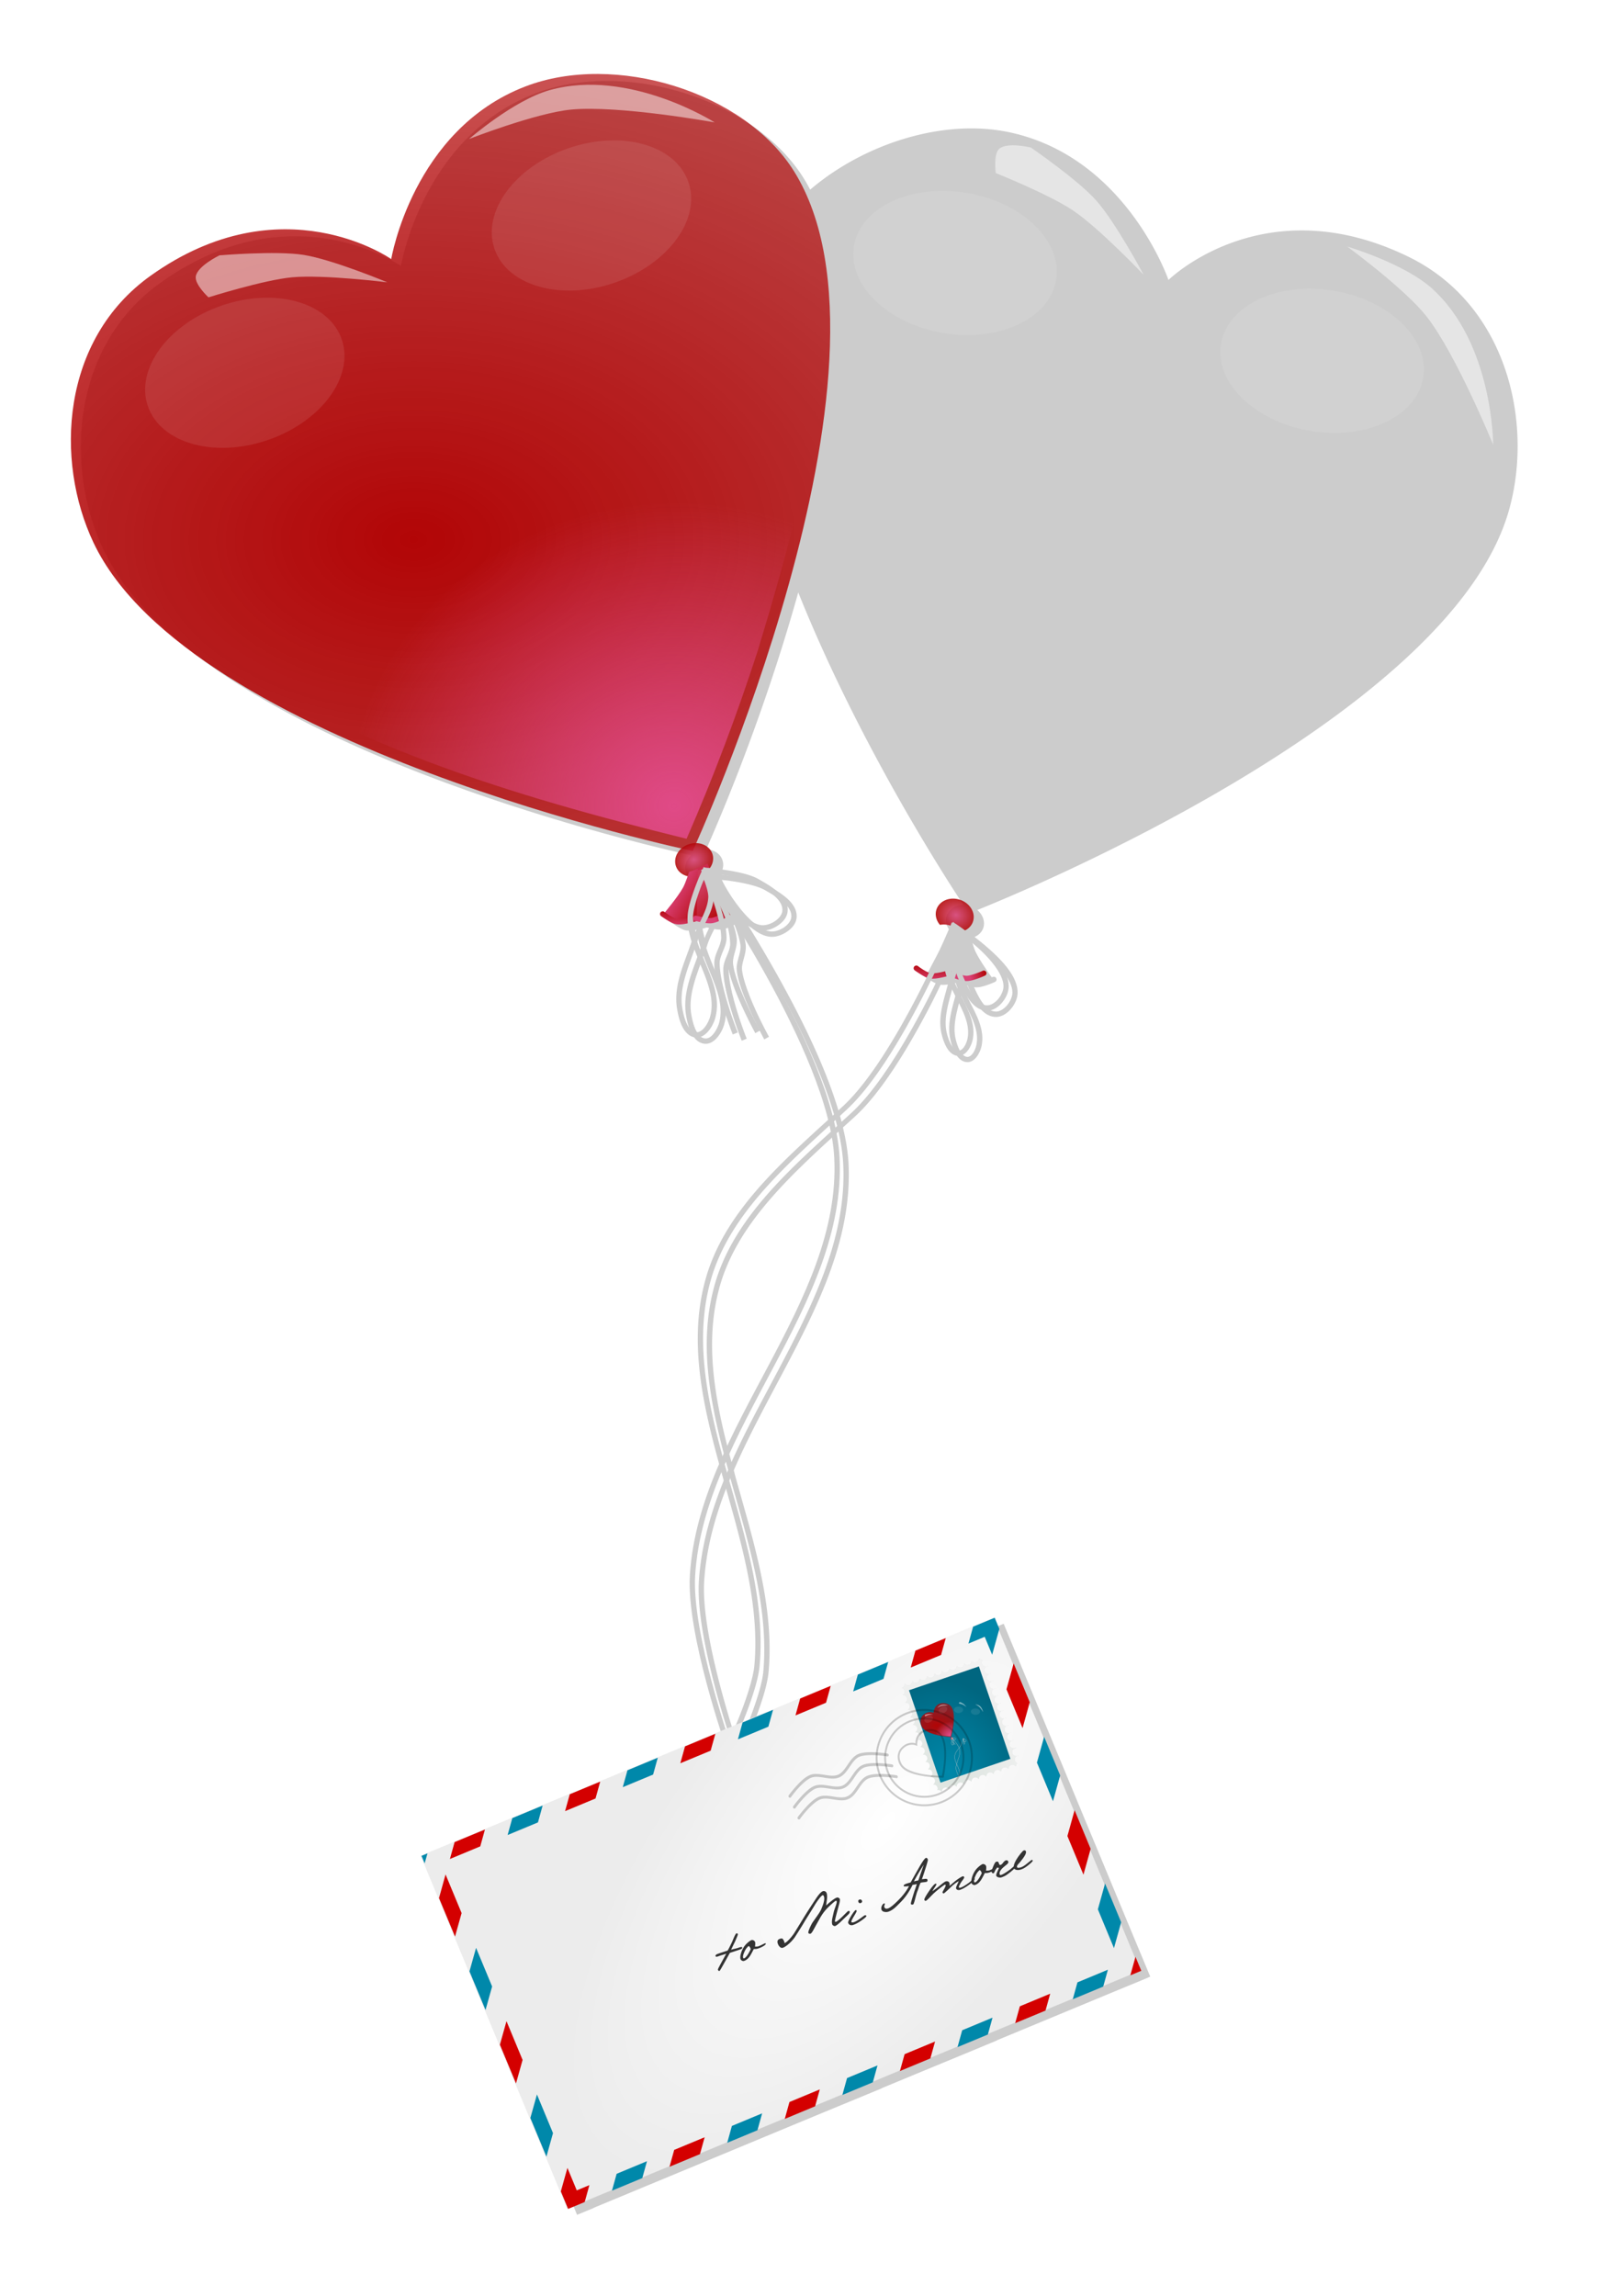 <svg xmlns="http://www.w3.org/2000/svg" xmlns:xlink="http://www.w3.org/1999/xlink" viewBox="0 0 413.58 593.81"><defs><linearGradient id="c"><stop offset="0" stop-color="#da4175"/><stop offset="1" stop-color="#b20506"/></linearGradient><linearGradient id="q" y2="137.68" xlink:href="#c" gradientUnits="userSpaceOnUse" y1="138.33" x2="710.44" x1="707.37"/><linearGradient id="b"><stop offset="0" stop-color="#e04a87"/><stop offset="1" stop-color="#e04a87" stop-opacity="0"/></linearGradient><linearGradient id="s" y2="137.68" xlink:href="#c" gradientUnits="userSpaceOnUse" y1="138.33" gradientTransform="rotate(7.144 575.167 513.309)" x2="710.44" x1="707.37"/><linearGradient id="r" y2="135.03" xlink:href="#c" gradientUnits="userSpaceOnUse" y1="138.4" gradientTransform="translate(45.505 18.539)" x2="700.98" x1="700.22"/><linearGradient id="a"><stop offset="0" stop-color="#b20506"/><stop offset="1" stop-color="#b20506" stop-opacity=".556"/></linearGradient><linearGradient id="n" y2="174.16" xlink:href="#d" gradientUnits="userSpaceOnUse" y1="177.16" gradientTransform="matrix(.47 -.136 .136 .47 485.54 138.93)" x2="511.98" x1="499.62"/><linearGradient id="d"><stop offset="0" stop-color="#b20506" stop-opacity=".988"/><stop offset="1" stop-color="#cd2c4e" stop-opacity=".933"/></linearGradient><linearGradient id="o" y2="178.09" xlink:href="#c" gradientUnits="userSpaceOnUse" y1="178.09" gradientTransform="matrix(.425 -.124 .123 .429 510.37 139.46)" x2="506.11" x1="522.34"/><linearGradient id="p" y2="135.03" xlink:href="#c" gradientUnits="userSpaceOnUse" y1="138.4" x2="700.98" x1="700.22"/><radialGradient id="m" gradientUnits="userSpaceOnUse" xlink:href="#c" cx="671.53" cy="214.24" r="17.603" gradientTransform="matrix(.189 .085 -.073 .163 646.25 56.375)"/><radialGradient id="f" gradientUnits="userSpaceOnUse" xlink:href="#a" cx="827.56" cy="73.756" r="72.554" gradientTransform="matrix(2.707 -.162 .107 1.786 -1440.7 87.196)"/><radialGradient id="t" gradientUnits="userSpaceOnUse" cx="678.45" cy="427.55" r="80.898" gradientTransform="matrix(-1.268 .648 -.28 -.548 1715.3 209.87)"><stop offset="0" stop-color="#fff"/><stop offset="1" stop-color="#ececec"/></radialGradient><radialGradient id="g" gradientUnits="userSpaceOnUse" xlink:href="#b" cx="631.34" cy="137.41" r="72.554" gradientTransform="matrix(.854 -.005 .005 .794 221.36 32.232)"/><radialGradient id="w" gradientUnits="userSpaceOnUse" cx="576.03" cy="323.07" r="26.667" gradientTransform="matrix(2.011 -.022 .028 2.586 -587.76 -494.34)"><stop offset="0" stop-color="#08a"/><stop offset="1" stop-color="#006680"/></radialGradient><radialGradient id="l" gradientUnits="userSpaceOnUse" xlink:href="#c" cx="671.53" cy="214.24" r="17.603" gradientTransform="matrix(.205 -.029 .025 .177 565.34 113.01)"/><radialGradient id="v" gradientUnits="userSpaceOnUse" cx="575.47" cy="326.33" r="32.489" gradientTransform="matrix(1.945 -.025 .031 2.45 -548.19 -456.96)"><stop offset="0" stop-color="#dbe3de"/><stop offset="1" stop-color="#f2f2f2"/></radialGradient><filter id="k" color-interpolation-filters="sRGB"><feGaussianBlur stdDeviation=".773"/></filter><filter id="j" color-interpolation-filters="sRGB"><feGaussianBlur stdDeviation=".773"/></filter><filter id="i" color-interpolation-filters="sRGB" width="1.655" y="-.446" x="-.327" height="1.893"><feGaussianBlur stdDeviation="6.24"/></filter><filter id="u" color-interpolation-filters="sRGB"><feGaussianBlur stdDeviation=".368"/></filter><filter id="h" color-interpolation-filters="sRGB" width="1.655" y="-.446" x="-.327" height="1.893"><feGaussianBlur stdDeviation="6.24"/></filter><filter id="e" color-interpolation-filters="sRGB"><feGaussianBlur stdDeviation="3.336"/></filter></defs><path d="M122.79 18.711a34.574 34.574 0 00-6.875.625c-22.44 4.342-30.75 27.719-30.75 27.719s-17.82-17.992-45.406-4.875c-18.797 8.938-24.04 31.28-19.5 47.906 10.48 38.381 89.189 72.223 99.469 76.5-1.057.685-1.698 1.784-1.531 2.969.138.987.806 1.797 1.719 2.25-.318.588-.88 1.572-1.375 2.187-1.117 1.385-3.383 3.318-3.97 3.813l-.03-.031a.5.5 0 00-.5-.157.5.5 0 00-.25.844s.357.37.843.813 1.07.96 1.688 1.187c.008.003.023-.003.031 0 .146.055.287.072.469.094.48.093 1 .134 1.5.125-.103 1.156-.053 2.338.094 3.5-2.008 3.721-4.853 7.483-4.938 11.938-.02 1.018.024 2.317.344 3.469.32 1.151.95 2.239 2.125 2.593.948.287 1.892-.145 2.625-.75a6.695 6.695 0 001.687-2.156c1.524-3.115.926-6.554.188-9.937-.362-1.66-.74-3.325-.969-4.938.082-.156.17-.311.25-.469.483-.953 1.177-1.882 1.875-2.812.49.172.996.326 1.469.344.347.013.744-.047 1.125-.125.045 1.131.017 2.227-.125 3.062-.117.688-.512 1.346-.969 2.063-.457.716-.983 1.494-1.156 2.437-.439 2.39-.153 5.853.219 8.75s.843 5.219.843 5.219l1-.219s-.477-2.268-.843-5.125-.612-6.299-.22-8.437c.127-.688.543-1.345 1-2.063.459-.718.965-1.49 1.126-2.437.17-1.007.162-2.24.094-3.5.04-.012.085-.02.125-.031.119-.036.11-.027.218-.063.296 1.457.48 2.865.438 3.938-.028.696-.326 1.387-.688 2.156-.361.769-.792 1.604-.843 2.562-.13 2.427.604 5.8 1.343 8.625.74 2.826 1.5 5.094 1.5 5.094l.97-.344s-.772-2.213-1.5-5-1.429-6.141-1.313-8.312c.037-.699.387-1.417.75-2.188.362-.77.743-1.602.78-2.562.05-1.25-.15-2.776-.468-4.313a3.65 3.65 0 00.063-.03.505.505 0 00.03-.032 254.892 254.892 0 014.563 12.219c3.214 9.341 6.229 20.166 6.844 29.125-10.845 6.86-22.593 14.089-28.156 25.625-5.183 10.747-4.711 22.755-3.594 34.906-4.07 6.177-7.43 12.655-9.156 19.75-1.347 5.536-1.064 13.895-.469 20.906.328 3.86.742 6.995 1.063 9.312l-1.125.25-6.063 1.344-5.468 1.188-6.063 1.343-5.469 1.22-6.094 1.343-5.437 1.188-6.063 1.343-5.5 1.22-6.062 1.343-5.438 1.187-.75.188-.468.094 5.125 23.125 1.718 7.75 8.782 39.812h.03l3.313-.72v-.03l17-3.75 6.094-1.344 16.97-3.75 6.093-1.344 5.437-1.187 6.125-1.344v-.031l5.407-1.188.687-.156 10.844-2.375 6.094-1.344v-.031l17-3.75 6.094-1.344 6.719-1.469.906-.218h.031l-2.156-9.688-1.719-7.781-1.531-6.938-1.719-7.75-8.5-38.53-4.344.968-5.469 1.188-6.062 1.343-5.469 1.22-6.094 1.343-5.406 1.187-6.125 1.344v.031l-7.344 1.594-4.187.938c.45-.719 1.028-1.636 1.656-2.719 1.327-2.29 2.796-5.096 3.375-7.219 3.27-11.985 1.527-24.9.312-37.562-.04-.416-.055-.834-.093-1.25 3.712-5.606 8.01-10.985 12.25-16.406 8.94-11.43 17.575-22.993 19.344-37 .268-2.12.296-4.463.156-6.906.931-.591 1.867-1.16 2.781-1.75 5.93-3.822 12.537-11.52 17.72-18.281.892-1.165 1.673-2.26 2.468-3.344.684.207 1.529.214 2.25.188.344-.013.38-.013.625-.032.05.327.089.675.156 1-1.302 2.975-3.254 6.088-3.03 9.563.05.79.173 1.773.5 2.656.325.884.895 1.729 1.874 1.938.8.17 1.523-.255 2.063-.782a5.286 5.286 0 001.187-1.812c.989-2.536.286-5.16-.5-7.719-.386-1.257-.753-2.498-1.031-3.719.044-.104.083-.208.125-.312.038-.094.082-.188.125-.281.166.098.18.097.406.218.078.042.169.083.25.125.284 1.213.597 2.683 1.188 3.97.624 1.36 1.575 2.572 3.062 2.843 1.103.2 2.216-.294 3.094-1.031.878-.737 1.556-1.729 1.75-2.781.507-2.757-1.479-5.996-3.5-8.625a45.006 45.006 0 00-2.688-3.188c.825-.195 1.536-.661 1.938-1.406.602-1.114.333-2.498-.531-3.531 8.683-1.805 94.749-20.511 112.44-56.844 7.544-15.496 6.532-38.388-10.281-50.656-24.675-18.005-45.562-3.657-45.562-3.657s-3.786-24.51-25.031-32.938c-11.77-4.668-27.256-2.573-38.812 4.188a35.314 35.314 0 00-.844-2.375c-5.811-14.434-23.996-25.17-40.406-25.312zm25.656 102.41c6.354 30.581 18.224 58.681 20.438 63.781-1.431-.267-2.859.281-3.5 1.469-.487.901-.378 1.952.125 2.875l-5.469 7.031a.5.5 0 00-.5-.125.5.5 0 00-.25.844s.358.37.844.812c.288.262.625.542.969.781-.75 1.022-1.54 2.098-2.375 3.188-5.154 6.725-11.772 14.391-17.47 18.062-.75.484-1.546.983-2.312 1.469-.701-9.02-3.71-19.617-6.875-28.812a254.52 254.52 0 00-4.156-11.22c1.081 1.474 2.332 2.697 3.813 3.126 1.028.297 2.23.112 3.28-.344s2-1.205 2.313-2.281c.422-1.452-.25-2.865-1.187-4.031-.938-1.167-2.172-2.178-3.156-3-1.343-1.121-3.6-2.016-5.532-2.688a48.988 48.988 0 00-2.968-.937c.703-.68 1.07-1.61.937-2.563-.185-1.316-1.284-2.295-2.687-2.562 2.407-3.543 14.589-21.73 25.719-44.875zm-23.812 51.094c.564.154 1.137.307 2.5.781 1.887.657 4.073 1.601 5.188 2.531.99.828 2.189 1.797 3.03 2.844s1.297 2.106 1 3.125c-.194.671-.885 1.282-1.75 1.656-.863.375-1.873.49-2.593.282-2.064-.597-4.123-3.601-5.531-6.5-1.18-2.43-1.625-4.032-1.844-4.72zm-4.438 8.344c.076.035.273.102.47.187-.402.56-.813 1.155-1.188 1.75-.024-.609-.067-1.242-.063-1.844.266-.02.719-.062.719-.062a.504.504 0 00.063-.031zm-1.5 5.187c.236 1.281.508 2.558.782 3.813.731 3.352 1.224 6.523-.125 9.281-.302.616-.847 1.356-1.438 1.844-.59.488-1.182.684-1.687.531-.724-.219-1.163-.917-1.438-1.906-.274-.99-.33-2.191-.312-3.156.07-3.634 2.276-6.978 4.219-10.406zm50.595 6.406c.628.645 1.418 1.509 2.468 2.876 1.964 2.555 3.732 5.73 3.344 7.843-.135.738-.685 1.582-1.406 2.188-.722.605-1.594.938-2.281.812-1.045-.19-1.753-1.06-2.313-2.28-.422-.921-.715-1.99-.969-3 .174.056.333.097.5.124.687.112 1.534-.004 2.25-.125.717-.121 1.313-.281 1.313-.281a.515.515 0 10-.25-1s-.165.025-.188.031c-.168-.347-1.703-3.526-2.187-5.375-.125-.478-.216-1.18-.281-1.812zm-3.875 9.594c.245.865.49 1.72.75 2.563.776 2.528 1.344 4.928.5 7.094-.187.477-.53 1.07-.938 1.468-.408.399-.81.574-1.156.5-.519-.11-.888-.586-1.156-1.312-.268-.726-.39-1.637-.438-2.375-.17-2.66 1.195-5.271 2.438-7.938zm-27.375 21.281c.103 2.19.05 4.27-.188 6.157-1.726 13.673-10.195 25.113-19.125 36.53-3.972 5.08-8.044 10.135-11.625 15.406-1.021-11.67-1.246-23.024 3.625-33.125 5.311-11.013 16.619-18.188 27.312-24.969zm-31.688 61.031c1.217 12.69 2.917 25.5-.282 37.22-.522 1.915-1.97 4.707-3.28 6.968a79.04 79.04 0 01-2.157 3.531l-2.031.438c-.311-2.305-.682-5.438-1-9.188-.592-6.97-.846-15.286.437-20.562 1.59-6.539 4.6-12.605 8.313-18.406z" opacity=".5" filter="url(#e)" fill="#333" transform="rotate(-10.098 135.859 137.542) scale(1.365)"/><path d="M758.21 146.92s-47.69-89.221-26.966-127.34C739.738 3.957 763.725-5.003 781.056.479c21.792 6.893 27.34 31.086 27.34 31.086s19.798-15.827 45.692.375c17.645 11.04 20.279 33.818 13.858 49.812-15.86 39.478-109.74 65.168-109.74 65.168z" fill="url(#f)" transform="matrix(-1.363 .083 .083 1.363 1200.417 -43.12)"/><path d="M768.2.887c-18.189.736-37.186 12.832-39.312 32.094-3.501 26.425 5.767 52.666 14.807 77.054 4.623 11.733 9.802 23.292 15.537 34.508 32.19-10.062 64.93-22.006 91.375-43.625 12.263-9.727 20.728-25.364 18.188-41.437-1.264-14.876-12.69-27.14-26.938-31.062-11.699-3.811-25.307-1.43-34.75 6.625C803.744 16.67 788.2-.686 768.201.888z" fill="url(#g)" transform="matrix(-1.363 .083 .083 1.363 1200.417 -43.12)"/><path d="M665.78 12.447c0 8.922-10.434 16.155-23.305 16.155s-23.305-7.233-23.305-16.155 10.434-16.155 23.305-16.155 23.305 7.233 23.305 16.155z" transform="matrix(-1.076 .371 .371 1.076 839.666 -196.026)" opacity=".3" color="#000" filter="url(#h)" fill="#fff"/><path d="M665.78 12.447c0 8.922-10.434 16.155-23.305 16.155s-23.305-7.233-23.305-16.155 10.434-16.155 23.305-16.155 23.305 7.233 23.305 16.155z" transform="scale(-1.138 1.138) rotate(19.025 77.797 -2034.523)" opacity=".3" color="#000" filter="url(#i)" fill="#fff"/><path d="M659.42 28.289s-4.226-10.452-7.49-14.981c-3.1-4.297-11.24-11.236-11.24-11.236s-4.378-1.556-5.993-.375c-1.246.912-1.124 4.495-1.124 4.495s9.699 5.11 13.858 8.614c4.599 3.874 11.985 13.483 11.985 13.483z" transform="scale(1.365) rotate(-45.339 396.564 742.41)" opacity=".7" filter="url(#j)" fill="#fff"/><path d="M701.54-32.839s10.323 4.269 15.095 9.534C727.124-11.733 725.11 7.4 725.11 7.4s-5.152-17.725-9.98-25.454c-3.548-5.677-13.59-14.785-13.59-14.785z" transform="scale(1.365) rotate(-63.498 443.024 491.779)" opacity=".7" filter="url(#k)" fill="#fff"/><path d="M707.95 128.4c-1.994.28-3.412 1.903-3.17 3.621.146 1.047.875 1.887 1.874 2.322a4.064 4.064 0 011.868-.758 4.026 4.026 0 012.163.281c.931-.693 1.466-1.753 1.311-2.859-.241-1.717-2.052-2.887-4.046-2.607z" color="#000" fill-opacity=".871" fill="url(#l)" transform="rotate(-10.098 815.85 4657.126) scale(1.365)"/><g><path d="M758.21 146.92s-47.69-89.221-26.966-127.34C739.738 3.957 763.725-5.003 781.056.479c21.792 6.893 27.34 31.086 27.34 31.086s19.798-15.827 45.692.375c17.645 11.04 20.279 33.818 13.858 49.812-15.86 39.478-109.74 65.168-109.74 65.168z" fill="url(#f)" transform="rotate(-6.014 965.227 7708.42) scale(1.365)"/><path d="M768.2.887c-18.189.736-37.186 12.832-39.312 32.094-3.501 26.425 5.767 52.666 14.807 77.054 4.623 11.733 9.802 23.292 15.537 34.508 32.19-10.062 64.93-22.006 91.375-43.625 12.263-9.727 20.728-25.364 18.188-41.437-1.264-14.876-12.69-27.14-26.938-31.062-11.699-3.811-25.307-1.43-34.75 6.625C803.744 16.67 788.2-.686 768.201.888z" fill="url(#g)" transform="rotate(-6.014 965.227 7708.42) scale(1.365)"/><path d="M665.78 12.447c0 8.922-10.434 16.155-23.305 16.155s-23.305-7.233-23.305-16.155 10.434-16.155 23.305-16.155 23.305 7.233 23.305 16.155z" transform="rotate(9.517 165.687 -2866.787) scale(1.138)" opacity=".3" color="#000" filter="url(#h)" fill="#fff"/><path d="M665.78 12.447c0 8.922-10.434 16.155-23.305 16.155s-23.305-7.233-23.305-16.155 10.434-16.155 23.305-16.155 23.305 7.233 23.305 16.155z" transform="rotate(9.517 61.213 -2283.87) scale(1.138)" opacity=".3" color="#000" filter="url(#i)" fill="#fff"/><path d="M805.61 31.467s-4.226-10.452-7.49-14.981c-3.097-4.297-11.236-11.236-11.236-11.236s-4.378-1.556-5.993-.375c-1.246.912-1.123 4.495-1.123 4.495s9.698 5.11 13.858 8.614c4.598 3.874 11.985 13.483 11.985 13.483z" opacity=".7" filter="url(#j)" fill="#fff" transform="rotate(-6.014 965.227 7708.42) scale(1.365)"/><path d="M844.54 30.191s10.323 4.269 15.095 9.534c10.489 11.572 8.475 30.705 8.475 30.705s-5.152-17.725-9.98-25.454c-3.548-5.677-13.59-14.785-13.59-14.785z" opacity=".7" filter="url(#k)" fill="#fff" transform="rotate(-6.014 965.227 7708.42) scale(1.365)"/><path d="M758.59 145.57c-1.835-.828-3.901-.214-4.615 1.367-.435.964-.267 2.063.345 2.964.643-.05 1.328.061 1.984.357a4.026 4.026 0 011.678 1.394c1.157-.089 2.176-.7 2.635-1.716.714-1.582-.192-3.538-2.027-4.366z" color="#000" fill-opacity=".871" fill="url(#m)" transform="rotate(-6.014 965.227 7708.42) scale(1.365)"/></g><g><path d="M749.74 145.62l-6.12 7.87s1.76 2.355 3.079 2.736c1.004.29 3.094-.512 3.094-.512l1.915-8.564z" fill="url(#n)" transform="matrix(-1.324 -.333 -.333 1.324 1224.149 280.186)"/><path d="M751.26 147.02l-2.045 9.117s2.034 1.753 3.28 1.827c1.054.063 2.932-1.202 2.932-1.202s-1.78-3.643-2.29-5.593c-.271-1.036-.396-3.19-.396-3.19z" fill="url(#o)" transform="matrix(-1.324 -.333 -.333 1.324 1224.149 280.186)"/><path d="M749.74 145.62l-6.12 7.87s1.76 2.355 3.079 2.736c1.004.29 3.094-.512 3.094-.512l1.915-8.564z" fill="url(#n)" transform="rotate(-10.098 854.321 4630.394) scale(1.365)"/><path d="M751.26 147.02l-2.045 9.117s2.034 1.753 3.28 1.827c1.054.063 2.932-1.202 2.932-1.202s-1.78-3.643-2.29-5.593c-.271-1.036-.396-3.19-.396-3.19z" fill="url(#o)" transform="rotate(-10.098 854.321 4630.394) scale(1.365)"/><path style="block-progression:tb;text-indent:0;text-transform:none" d="M697.62 134.81a.5.5 0 00-.25.844s.357.37.844.812 1.068.961 1.687 1.188c.707.258 1.631.247 2.406.219.776-.029 1.407-.094 1.407-.094a.504.504 0 10-.125-1s-.619.067-1.344.093c-.726.027-1.593-.007-2-.156-.32-.117-.894-.56-1.344-.969-.45-.408-.781-.78-.781-.78a.5.5 0 00-.5-.157z" color="#000" fill="url(#p)" transform="rotate(-10.098 854.321 4630.394) scale(1.365)"/><path style="block-progression:tb;text-indent:0;text-transform:none" d="M703.59 136.72a.5.5 0 00-.031.938s.475.23 1.094.468c.618.239 1.355.507 2 .531.695.027 1.522-.196 2.218-.406.697-.21 1.25-.437 1.25-.437a.505.505 0 10-.375-.938s-.532.21-1.187.406-1.452.391-1.875.375c-.372-.014-1.078-.245-1.656-.468a25.935 25.935 0 01-1.063-.438.5.5 0 00-.375-.031z" color="#000" fill="url(#q)" transform="rotate(-10.098 854.321 4630.394) scale(1.365)"/><path d="M743.13 153.35a.5.5 0 00-.25.844s.357.37.844.812 1.068.961 1.687 1.188c.707.258 1.631.247 2.406.219.776-.029 1.407-.094 1.407-.094a.504.504 0 10-.125-1s-.619.067-1.344.093c-.726.027-1.593-.007-2-.156-.32-.117-.894-.56-1.344-.969-.45-.408-.781-.78-.781-.78a.5.5 0 00-.5-.157z" style="block-progression:tb;text-indent:0;text-transform:none" color="#000" fill="url(#r)" transform="rotate(-10.098 854.321 4630.394) scale(1.365)"/><path d="M749.43 155.61a.5.5 0 00-.148.926s.443.288 1.027.601c.585.314 1.282.672 1.919.776.686.113 1.535-.006 2.252-.127.717-.121 1.295-.279 1.295-.279a.505.505 0 10-.256-.976s-.554.14-1.229.255c-.674.114-1.49.207-1.907.139-.367-.06-1.039-.378-1.585-.671-.546-.293-1-.566-1-.566a.5.5 0 00-.368-.078z" style="block-progression:tb;text-indent:0;text-transform:none" color="#000" fill="url(#s)" transform="rotate(-10.098 854.321 4630.394) scale(1.365)"/><path style="block-progression:tb;text-indent:0;text-transform:none" d="M182.433 224.28l-1.125.769s8.272 11.809 16.728 27.01c8.456 15.203 17.058 33.849 17.74 47.288.952 18.792-7.693 36.197-16.964 53.683-9.27 17.485-19.172 35.03-20.372 54.247-.485 7.764 1.895 18.932 4.374 28.214 2.479 9.282 5.088 16.646 5.088 16.646l1.265-.442s-2.567-7.343-5.031-16.57c-2.464-9.227-4.797-20.345-4.334-27.744 1.174-18.802 10.922-36.235 20.203-53.74 9.28-17.506 18.12-35.115 17.145-54.366-.707-13.95-9.433-32.589-17.927-47.86s-16.793-27.13-16.793-27.13z" color="#000" fill="#ccc"/><path style="block-progression:tb;text-indent:0;text-transform:none" d="M246.174 238.543s-3.57 8.688-8.888 18.961c-5.318 10.274-12.38 22.163-19.158 28.461-13.863 12.883-30.43 26.248-35.624 44.786-4.585 16.368-.599 33.128 4.075 49.893s10.025 33.578 8.531 50.097c-.244 2.7-1.522 6.8-2.742 10.153-1.22 3.353-2.361 5.968-2.361 5.968l1.263.552s1.152-2.663 2.388-6.06 2.538-7.52 2.809-10.511c1.527-16.893-3.908-33.836-8.572-50.566-4.664-16.73-8.538-33.22-4.074-49.157 5.035-17.973 21.297-31.263 35.208-44.192 7.056-6.556 14.095-18.486 19.442-28.814 5.358-10.33 8.97-19.016 8.97-19.016l-1.268-.555zM181.875 224.337l.538 1.075s1.83 3.554 4.492 7.217 6.112 7.583 9.917 7.985c1.453.154 3.024-.382 4.328-1.247s2.399-2.098 2.562-3.62c.22-2.053-1.021-3.791-2.561-5.135-1.54-1.343-3.44-2.407-4.96-3.277-2.073-1.185-5.322-1.847-8.079-2.288a72.737 72.737 0 00-5.006-.62l-1.229-.085zm2.494 1.593c.795.072 1.602.14 3.547.452 2.694.431 5.86 1.177 7.58 2.16 1.53.875 3.372 1.892 4.755 3.098s2.246 2.52 2.092 3.96c-.102.95-.884 1.935-1.956 2.646-1.072.71-2.402 1.107-3.42.999-2.916-.308-6.403-3.853-8.99-7.413-2.168-2.983-3.15-5.03-3.608-5.902z" color="#000" fill="#ccc"/><path style="block-progression:tb;text-indent:0;text-transform:none" d="M182.059 224.124l-.63 1.326s-.858 1.854-1.722 4.207c-.864 2.353-1.772 5.169-1.862 7.31-.093 2.214.371 4.406 1.034 6.533-1.809 5.483-4.731 11.22-3.78 17.229.218 1.373.587 3.108 1.293 4.58.705 1.472 1.813 2.782 3.477 2.978 1.344.158 2.51-.648 3.35-1.637.839-.988 1.438-2.209 1.751-3.302 1.303-4.552-.324-9.032-2.127-13.403-.883-2.143-1.789-4.292-2.484-6.405.074-.23.155-.46.224-.69 1.031-3.425 3.865-6.714 4.012-10.812.047-1.307-.48-2.876-.966-4.205-.484-1.33-.945-2.389-.945-2.389l-.625-1.319zm-.005 3.382c.14.339.154.339.31.768.462 1.266.866 2.834.834 3.708-.107 2.992-2.007 5.833-3.295 8.995-.29-1.323-.717-2.648-.662-3.956.076-1.791.917-4.6 1.762-6.901.538-1.465.737-1.886 1.051-2.614zm-2.423 18.027a162.332 162.332 0 001.962 4.938c1.786 4.33 3.208 8.476 2.054 12.506-.258.9-.813 2.025-1.49 2.822-.678.798-1.426 1.203-2.142 1.118-1.026-.12-1.783-.953-2.389-2.218-.606-1.264-.969-2.866-1.175-4.168-.776-4.9 1.39-9.925 3.18-14.997zM246.402 238.42l-.05 1.178s-.091 2.318.042 5.107.476 6.05 1.424 8.24c.696 1.608 1.518 3.651 2.683 5.33s2.733 3.081 4.797 3.09c1.53.006 2.908-.927 3.912-2.127 1.004-1.2 1.679-2.696 1.687-4.158.021-3.826-3.423-7.704-6.77-10.755a60.283 60.283 0 00-6.693-5.27l-1.025-.642zm1.333 2.622c.812.55 2.714 1.788 5.442 4.275 3.252 2.965 6.389 6.81 6.373 9.743-.006 1.024-.542 2.29-1.367 3.277-.825.987-1.918 1.642-2.872 1.638-1.45-.005-2.61-1.005-3.654-2.512-1.046-1.507-1.888-3.426-2.589-5.043-.787-1.819-1.17-5.061-1.3-7.787-.094-1.968-.05-2.793-.032-3.59z" color="#000" fill="#ccc"/><path style="block-progression:tb;text-indent:0;text-transform:none" d="M246.664 238.414l-.531 1.395s-.493 1.472-1.009 3.343c-.515 1.872-1.07 4.12-1.001 5.813.07 1.704.585 3.318 1.218 4.897-1.038 4.31-2.917 8.961-1.785 13.58.257 1.05.658 2.34 1.308 3.45.65 1.11 1.618 2.11 2.984 2.155 1.116.038 1.986-.706 2.585-1.543.6-.838.988-1.838 1.163-2.721.722-3.646-.851-7.005-2.52-10.256-.82-1.597-1.61-3.178-2.276-4.752.033-.15.06-.3.093-.45.563-2.655 2.562-5.386 2.409-8.62-.05-1.058-.55-2.245-1.011-3.244a22.65 22.65 0 00-.925-1.785l-.702-1.262zm.255 3.379c.06.124.067.102.129.237.433.937.85 2.122.88 2.747.098 2.095-.98 4.223-1.78 6.557-.219-.814-.618-1.623-.651-2.44-.055-1.344.407-3.545.908-5.363.263-.954.32-1.145.514-1.738zm-.656 14.068a168.429 168.429 0 001.621 3.265c1.65 3.212 2.987 6.302 2.37 9.416-.136.687-.455 1.565-.908 2.199-.454.633-.95.965-1.435.948-.723-.024-1.334-.576-1.868-1.487-.534-.911-.917-2.107-1.157-3.088-.866-3.534.345-7.37 1.377-11.253zM183.018 225.382l-1.243.568s1.207 2.722 2.398 6.16 2.337 7.603 2.359 10.328c.008.952-.366 1.932-.809 3.005-.442 1.072-.963 2.243-.97 3.553-.018 3.317 1.196 7.904 2.388 11.71s2.384 6.812 2.384 6.812l1.292-.533s-1.185-2.935-2.361-6.687-2.33-8.32-2.314-11.29c.005-.954.406-1.936.85-3.011.444-1.075.94-2.234.93-3.546-.026-3.092-1.275-7.29-2.484-10.782-1.21-3.493-2.42-6.287-2.42-6.287z" color="#000" fill="#ccc"/><path style="block-progression:tb;text-indent:0;text-transform:none" d="M183.512 226.21l-1.17.728s1.537 2.55 3.157 5.808c1.621 3.258 3.31 7.263 3.681 9.963.13.943-.106 1.942-.408 3.063-.302 1.12-.681 2.346-.52 3.646.407 3.292 2.2 7.651 3.87 11.272a119.54 119.54 0 003.236 6.488l1.22-.694s-1.566-2.79-3.213-6.362-3.39-7.913-3.754-10.86c-.117-.947.182-1.996.484-3.12.303-1.122.616-2.33.437-3.63-.42-3.064-2.151-7.067-3.798-10.376a93.973 93.973 0 00-3.222-5.927z" color="#000" fill="#ccc"/></g><g><path color="#000" fill="url(#t)" d="M619.73 376.78h161.8v99.624h-161.8z" transform="rotate(-22.556 627.855 1695.424) scale(.992)"/><path d="M109.023 479.916l.81 1.947.737-2.59-1.547.643zm23.483-9.754l-1.21 4.364 7.847-3.26 1.21-4.363-7.847 3.259zm29.783-12.37l-1.21 4.363 7.847-3.26 1.21-4.363-7.847 3.26zm29.782-12.371l-1.21 4.363 7.876-3.27 1.21-4.365-7.876 3.272zm29.811-12.383l-1.209 4.364 7.847-3.26 1.21-4.363-7.848 3.26zm29.812-12.382l-1.21 4.364 4.21-1.749 1.927 4.64 1.858-6.682-1.201-2.893-5.584 2.32zm-128.56 83.048l-1.705 6.08 4.151 9.995 1.706-6.08-4.152-9.995zm146.928-54.581l-1.859 6.682 4.151 9.994 1.859-6.682-4.151-9.994zM138.883 541.62l-1.705 6.08 4.151 9.995 1.705-6.081-4.15-9.994zm146.94-54.553l-1.86 6.682 4.164 10.023 1.859-6.681-4.164-10.024zm-126.33 75.07l-1.209 4.364 7.847-3.26 1.209-4.363-7.847 3.26zm29.812-12.382l-1.21 4.364 7.818-3.248 1.21-4.364-7.818 3.248zm29.782-12.37l-1.21 4.363 7.876-3.271 1.21-4.364-7.876 3.271zm29.783-12.372l-1.21 4.364 7.847-3.259 1.21-4.364-7.847 3.26zm29.811-12.382l-1.21 4.364 7.876-3.271 1.21-4.364-7.876 3.271z" color="#000" fill="#08a"/><path d="M117.582 476.36l-1.21 4.364 7.848-3.259 1.209-4.364-7.847 3.26zm29.783-12.37l-1.21 4.364 7.876-3.271 1.21-4.364-7.876 3.27zm29.811-12.383l-1.21 4.364 7.847-3.259 1.21-4.364-7.847 3.26zm29.783-12.37l-1.21 4.364 7.904-3.283 1.21-4.364-7.904 3.283zm29.811-12.383l-1.21 4.364 7.847-3.259 1.21-4.364-7.847 3.26zM115.243 484.72l-1.693 6.11 4.14 9.965 1.705-6.08-4.152-9.995zm146.94-54.552l-1.859 6.681 4.163 10.024 1.859-6.682-4.164-10.023zm-131.179 92.497l-1.705 6.08 4.163 10.024 1.705-6.081-4.163-10.023zm146.94-54.553l-1.86 6.682 4.152 9.994 1.858-6.682-4.15-9.994zm-131.18 92.497l-1.704 6.08 1.879 4.525 4.296-1.784 1.209-4.364-3.265 1.356-2.414-5.813zm146.928-54.581l-1.336 4.786 2.835-1.178-1.5-3.608zM174.38 555.954l-1.21 4.364 7.876-3.271 1.21-4.364-7.876 3.27zm29.811-12.383l-1.21 4.364 7.848-3.259 1.209-4.364-7.847 3.26zm29.783-12.37l-1.21 4.364 7.876-3.272 1.21-4.363-7.876 3.27zm29.811-12.383l-1.21 4.364 7.847-3.26 1.21-4.363-7.847 3.26z" color="#000" fill="#d40000"/><path d="M569.99 258.08a2.824 2.824 0 01-2.652 1.877c-.146 0-.306-.008-.446-.03a2.798 2.798 0 011.37 2.413c0 1.315-.9 2.423-2.115 2.741v.18a2.838 2.838 0 012.115 2.74c0 1.315-.9 2.423-2.115 2.741v.179a2.838 2.838 0 012.115 2.74c0 1.316-.9 2.424-2.115 2.742v.178c1.215.319 2.115 1.426 2.115 2.741s-.9 2.423-2.115 2.741v.179c1.215.318 2.115 1.426 2.115 2.74s-.9 2.424-2.115 2.742v.179a2.838 2.838 0 012.115 2.74c0 1.316-.9 2.423-2.115 2.742v.178a2.838 2.838 0 012.115 2.741c0 1.315-.9 2.423-2.115 2.741v.18a2.838 2.838 0 012.115 2.74c0 1.315-.9 2.423-2.115 2.741v.179a2.838 2.838 0 012.115 2.74c0 1.316-.9 2.424-2.115 2.742v.178c1.215.319 2.115 1.426 2.115 2.741s-.9 2.423-2.115 2.741v.18c1.215.317 2.115 1.425 2.115 2.74s-.9 2.423-2.115 2.741v.179c1.23.309 2.115 1.444 2.115 2.77a2.803 2.803 0 01-2.115 2.741v.447a2.838 2.838 0 012.115 2.741c0 1.315-.9 2.423-2.115 2.741v.179a2.838 2.838 0 012.115 2.741c0 .767-.28 1.486-.775 1.996a2.825 2.825 0 012.533 1.907h.298a2.833 2.833 0 012.681-1.937c1.249 0 2.306.815 2.682 1.937h.297a2.833 2.833 0 012.682-1.937c1.249 0 2.305.815 2.681 1.937h.298a2.833 2.833 0 012.682-1.937c1.248 0 2.305.815 2.681 1.937h.298a2.833 2.833 0 012.681-1.937c1.25 0 2.306.815 2.682 1.937h.298a2.833 2.833 0 012.681-1.937c1.249 0 2.305.815 2.681 1.937h.298a2.833 2.833 0 012.682-1.937c1.249 0 2.305.815 2.681 1.937h.298a2.833 2.833 0 012.682-1.937c1.248 0 2.305.815 2.68 1.937h.299c.376-1.122 1.432-1.937 2.681-1.937s2.306.815 2.682 1.937h.298a2.833 2.833 0 012.681-1.937c1.249 0 2.305.815 2.681 1.937h.298a2.833 2.833 0 012.682-1.937c1.248 0 2.305.815 2.681 1.937h.298a2.84 2.84 0 011.579-1.698 2.838 2.838 0 01-1.072-2.205 2.83 2.83 0 012.83-2.83 2.83 2.83 0 110-5.661c.304 0 .589.06.864.149v-.566c-.088.027-.177.07-.268.09-.185.037-.4.059-.596.059-1.564 0-2.83-1.267-2.83-2.83s1.266-2.86 2.83-2.86a2.83 2.83 0 110-5.661 2.83 2.83 0 110-5.66 2.83 2.83 0 110-5.661 2.83 2.83 0 110-5.66 2.83 2.83 0 110-5.662 2.83 2.83 0 110-5.66 2.83 2.83 0 110-5.66 2.83 2.83 0 110-5.661 2.83 2.83 0 110-5.66 2.83 2.83 0 110-5.662 2.83 2.83 0 01-2.83-2.83c0-1.072.61-1.992 1.49-2.473a2.851 2.851 0 01-1.997-1.787h-.328c-.393 1.09-1.425 1.877-2.651 1.877s-2.258-.787-2.652-1.877h-.357c-.394 1.09-1.426 1.877-2.652 1.877s-2.258-.787-2.652-1.877h-.357c-.394 1.09-1.426 1.877-2.652 1.877s-2.258-.787-2.651-1.877h-.358c-.393 1.09-1.426 1.877-2.651 1.877s-2.258-.787-2.652-1.877h-.358c-.393 1.09-1.425 1.877-2.651 1.877s-2.258-.787-2.652-1.877h-.357c-.394 1.09-1.426 1.877-2.652 1.877s-2.258-.787-2.651-1.877h-.358c-.394 1.09-1.426 1.877-2.652 1.877s-2.258-.787-2.651-1.877h-.358c-.393 1.09-1.425 1.877-2.651 1.877s-2.258-.787-2.652-1.877h-.357c-.394 1.09-1.426 1.877-2.652 1.877s-2.258-.787-2.652-1.877h-.357c-.394 1.09-1.426 1.877-2.652 1.877s-2.258-.787-2.651-1.877h-.358zm60.271 7.09c.305 0 .589.06.864.15v-.298a2.78 2.78 0 01-.864.149zm0 5.661c.305 0 .589.06.864.15v-.299a2.78 2.78 0 01-.864.15zm0 5.66c.305 0 .589.06.864.15v-.298a2.78 2.78 0 01-.864.149zm0 5.662c.305 0 .589.06.864.148v-.297a2.78 2.78 0 01-.864.148zm0 5.66c.305 0 .589.06.864.15v-.299a2.78 2.78 0 01-.864.15zm0 5.66c.305 0 .589.06.864.15v-.298a2.78 2.78 0 01-.864.149zm0 5.661c.305 0 .589.06.864.15v-.299a2.78 2.78 0 01-.864.15zm0 5.66c.305 0 .589.06.864.15v-.298a2.78 2.78 0 01-.864.149zm0 5.661c.305 0 .589.06.864.15v-.298a2.78 2.78 0 01-.864.148zm0 5.661c.305 0 .589.06.864.15v-.299a2.78 2.78 0 01-.864.15zm0 5.66c.195 0 .412.023.596.06.091.019.18.062.268.09v-.298a2.78 2.78 0 01-.864.149zm0 11.62c.305 0 .589.06.864.149v-.298a2.78 2.78 0 01-.864.149zm.864-73.886c-.05.032-.097.06-.149.09.052.012.098.043.149.059v-.15z" opacity=".3" color="#000" filter="url(#u)" transform="rotate(-18.824 1253.918 173.57) scale(.358)"/><path d="M569.99 258.08a2.824 2.824 0 01-2.652 1.877c-.146 0-.306-.008-.446-.03a2.798 2.798 0 011.37 2.413c0 1.315-.9 2.423-2.115 2.741v.18a2.838 2.838 0 012.115 2.74c0 1.315-.9 2.423-2.115 2.741v.179a2.838 2.838 0 012.115 2.74c0 1.316-.9 2.424-2.115 2.742v.178c1.215.319 2.115 1.426 2.115 2.741s-.9 2.423-2.115 2.741v.179c1.215.318 2.115 1.426 2.115 2.74s-.9 2.424-2.115 2.742v.179a2.838 2.838 0 012.115 2.74c0 1.316-.9 2.423-2.115 2.742v.178a2.838 2.838 0 012.115 2.741c0 1.315-.9 2.423-2.115 2.741v.18a2.838 2.838 0 012.115 2.74c0 1.315-.9 2.423-2.115 2.741v.179a2.838 2.838 0 012.115 2.74c0 1.316-.9 2.424-2.115 2.742v.178c1.215.319 2.115 1.426 2.115 2.741s-.9 2.423-2.115 2.741v.18c1.215.317 2.115 1.425 2.115 2.74s-.9 2.423-2.115 2.741v.179c1.23.309 2.115 1.444 2.115 2.77a2.803 2.803 0 01-2.115 2.741v.447a2.838 2.838 0 012.115 2.741c0 1.315-.9 2.423-2.115 2.741v.179a2.838 2.838 0 012.115 2.741c0 .767-.28 1.486-.775 1.996a2.825 2.825 0 012.533 1.907h.298a2.833 2.833 0 012.681-1.937c1.249 0 2.306.815 2.682 1.937h.297a2.833 2.833 0 012.682-1.937c1.249 0 2.305.815 2.681 1.937h.298a2.833 2.833 0 012.682-1.937c1.248 0 2.305.815 2.681 1.937h.298a2.833 2.833 0 012.681-1.937c1.25 0 2.306.815 2.682 1.937h.298a2.833 2.833 0 012.681-1.937c1.249 0 2.305.815 2.681 1.937h.298a2.833 2.833 0 012.682-1.937c1.249 0 2.305.815 2.681 1.937h.298a2.833 2.833 0 012.682-1.937c1.248 0 2.305.815 2.68 1.937h.299c.376-1.122 1.432-1.937 2.681-1.937s2.306.815 2.682 1.937h.298a2.833 2.833 0 012.681-1.937c1.249 0 2.305.815 2.681 1.937h.298a2.833 2.833 0 012.682-1.937c1.248 0 2.305.815 2.681 1.937h.298a2.84 2.84 0 011.579-1.698 2.838 2.838 0 01-1.072-2.205 2.83 2.83 0 012.83-2.83 2.83 2.83 0 110-5.661c.304 0 .589.06.864.149v-.566c-.088.027-.177.07-.268.09-.185.037-.4.059-.596.059-1.564 0-2.83-1.267-2.83-2.83s1.266-2.86 2.83-2.86a2.83 2.83 0 110-5.661 2.83 2.83 0 110-5.66 2.83 2.83 0 110-5.661 2.83 2.83 0 110-5.66 2.83 2.83 0 110-5.662 2.83 2.83 0 110-5.66 2.83 2.83 0 110-5.66 2.83 2.83 0 110-5.661 2.83 2.83 0 110-5.66 2.83 2.83 0 110-5.662 2.83 2.83 0 01-2.83-2.83c0-1.072.61-1.992 1.49-2.473a2.851 2.851 0 01-1.997-1.787h-.328c-.393 1.09-1.425 1.877-2.651 1.877s-2.258-.787-2.652-1.877h-.357c-.394 1.09-1.426 1.877-2.652 1.877s-2.258-.787-2.652-1.877h-.357c-.394 1.09-1.426 1.877-2.652 1.877s-2.258-.787-2.651-1.877h-.358c-.393 1.09-1.426 1.877-2.651 1.877s-2.258-.787-2.652-1.877h-.358c-.393 1.09-1.425 1.877-2.651 1.877s-2.258-.787-2.652-1.877h-.357c-.394 1.09-1.426 1.877-2.652 1.877s-2.258-.787-2.651-1.877h-.358c-.394 1.09-1.426 1.877-2.652 1.877s-2.258-.787-2.651-1.877h-.358c-.393 1.09-1.425 1.877-2.651 1.877s-2.258-.787-2.652-1.877h-.357c-.394 1.09-1.426 1.877-2.652 1.877s-2.258-.787-2.652-1.877h-.357c-.394 1.09-1.426 1.877-2.652 1.877s-2.258-.787-2.651-1.877h-.358zm60.271 7.09c.305 0 .589.06.864.15v-.298a2.78 2.78 0 01-.864.149zm0 5.661c.305 0 .589.06.864.15v-.299a2.78 2.78 0 01-.864.15zm0 5.66c.305 0 .589.06.864.15v-.298a2.78 2.78 0 01-.864.149zm0 5.662c.305 0 .589.06.864.148v-.297a2.78 2.78 0 01-.864.148zm0 5.66c.305 0 .589.06.864.15v-.299a2.78 2.78 0 01-.864.15zm0 5.66c.305 0 .589.06.864.15v-.298a2.78 2.78 0 01-.864.149zm0 5.661c.305 0 .589.06.864.15v-.299a2.78 2.78 0 01-.864.15zm0 5.66c.305 0 .589.06.864.15v-.298a2.78 2.78 0 01-.864.149zm0 5.661c.305 0 .589.06.864.15v-.298a2.78 2.78 0 01-.864.148zm0 5.661c.305 0 .589.06.864.15v-.299a2.78 2.78 0 01-.864.15zm0 5.66c.195 0 .412.023.596.06.091.019.18.062.268.09v-.298a2.78 2.78 0 01-.864.149zm0 11.62c.305 0 .589.06.864.149v-.298a2.78 2.78 0 01-.864.149zm.864-73.886c-.05.032-.097.06-.149.09.052.012.098.043.149.059v-.15z" color="#000" fill="url(#v)" transform="rotate(-18.824 1253.918 173.57) scale(.358)"/><path color="#000" fill="url(#w)" d="M571.45 263.32h53.333v70.507H571.45z" transform="rotate(-18.824 1253.918 173.57) scale(.358)"/><path d="M758.21 146.92s-47.69-89.221-26.966-127.34C739.738 3.957 763.725-5.003 781.056.479c21.792 6.893 27.34 31.086 27.34 31.086s19.798-15.827 45.692.375c17.645 11.04 20.279 33.818 13.858 49.812-15.86 39.478-109.74 65.168-109.74 65.168z" fill="url(#f)" transform="matrix(-.06 .013 .013 .06 289.563 430.523)"/><path d="M768.2.887c-18.189.736-37.186 12.832-39.312 32.094-3.501 26.425 5.767 52.666 14.807 77.054 4.623 11.733 9.802 23.292 15.537 34.508 32.19-10.062 64.93-22.006 91.375-43.625 12.263-9.727 20.728-25.364 18.188-41.437-1.264-14.876-12.69-27.14-26.938-31.062-11.699-3.811-25.307-1.43-34.75 6.625C803.744 16.67 788.2-.686 768.201.888z" fill="url(#g)" transform="matrix(-.06 .013 .013 .06 289.563 430.523)"/><path d="M665.78 12.447c0 8.922-10.434 16.155-23.305 16.155s-23.305-7.233-23.305-16.155 10.434-16.155 23.305-16.155 23.305 7.233 23.305 16.155z" transform="matrix(-.045 .024 .024 .045 272.505 426.193)" opacity=".3" color="#000" filter="url(#h)" fill="#fff"/><path d="M665.78 12.447c0 8.922-10.434 16.155-23.305 16.155s-23.305-7.233-23.305-16.155 10.434-16.155 23.305-16.155 23.305 7.233 23.305 16.155z" transform="matrix(-.045 .024 .024 .045 268.81 428.607)" opacity=".3" color="#000" filter="url(#i)" fill="#fff"/><path d="M659.42 28.289s-4.226-10.452-7.49-14.981c-3.1-4.297-11.24-11.236-11.24-11.236s-4.378-1.556-5.993-.375c-1.246.912-1.124 4.495-1.124 4.495s9.699 5.11 13.858 8.614c4.599 3.874 11.985 13.483 11.985 13.483z" transform="rotate(-54.067 573.562 25.45) scale(.061)" opacity=".7" filter="url(#j)" fill="#fff"/><path d="M701.54-32.839s10.323 4.269 15.095 9.534C727.124-11.733 725.11 7.4 725.11 7.4s-5.152-17.725-9.98-25.454c-3.548-5.677-13.59-14.785-13.59-14.785z" transform="matrix(.019 -.058 .058 .019 230.979 482.971)" opacity=".7" filter="url(#k)" fill="#fff"/><path d="M707.95 128.4c-1.994.28-3.412 1.903-3.17 3.621.146 1.047.875 1.887 1.874 2.322a4.064 4.064 0 011.868-.758 4.026 4.026 0 012.163.281c.931-.693 1.466-1.753 1.311-2.859-.241-1.717-2.052-2.887-4.046-2.607z" fill-opacity=".871" color="#000" fill="url(#l)" transform="matrix(.058 -.02 .02 .058 202.34 455.65)"/><g><path d="M758.21 146.92s-47.69-89.221-26.966-127.34C739.738 3.957 763.725-5.003 781.056.479c21.792 6.893 27.34 31.086 27.34 31.086s19.798-15.827 45.692.375c17.645 11.04 20.279 33.818 13.858 49.812-15.86 39.478-109.74 65.168-109.74 65.168z" fill="url(#f)" transform="matrix(.059 -.016 .016 .059 201.924 452.458)"/><path d="M768.2.887c-18.189.736-37.186 12.832-39.312 32.094-3.501 26.425 5.767 52.666 14.807 77.054 4.623 11.733 9.802 23.292 15.537 34.508 32.19-10.062 64.93-22.006 91.375-43.625 12.263-9.727 20.728-25.364 18.188-41.437-1.264-14.876-12.69-27.14-26.938-31.062-11.699-3.811-25.307-1.43-34.75 6.625C803.744 16.67 788.2-.686 768.201.888z" fill="url(#g)" transform="matrix(.059 -.016 .016 .059 201.924 452.458)"/><path d="M665.78 12.447c0 8.922-10.434 16.155-23.305 16.155s-23.305-7.233-23.305-16.155 10.434-16.155 23.305-16.155 23.305 7.233 23.305 16.155z" transform="matrix(.051 .001 -.001 .051 215.165 440.865)" opacity=".3" color="#000" filter="url(#h)" fill="#fff"/><path d="M665.78 12.447c0 8.922-10.434 16.155-23.305 16.155s-23.305-7.233-23.305-16.155 10.434-16.155 23.305-16.155 23.305 7.233 23.305 16.155z" transform="matrix(.051 .001 -.001 .051 219.552 441.34)" opacity=".3" color="#000" filter="url(#i)" fill="#fff"/><path d="M805.61 31.467s-4.226-10.452-7.49-14.981c-3.097-4.297-11.236-11.236-11.236-11.236s-4.378-1.556-5.993-.375c-1.246.912-1.123 4.495-1.123 4.495s9.698 5.11 13.858 8.614c4.598 3.874 11.985 13.483 11.985 13.483z" opacity=".7" filter="url(#j)" fill="#fff" transform="matrix(.059 -.016 .016 .059 201.924 452.458)"/><path d="M844.54 30.191s10.323 4.269 15.095 9.534c10.489 11.572 8.475 30.705 8.475 30.705s-5.152-17.725-9.98-25.454c-3.548-5.677-13.59-14.785-13.59-14.785z" opacity=".7" filter="url(#k)" fill="#fff" transform="matrix(.059 -.016 .016 .059 201.924 452.458)"/><path d="M758.59 145.57c-1.835-.828-3.901-.214-4.615 1.367-.435.964-.267 2.063.345 2.964.643-.05 1.328.061 1.984.357a4.026 4.026 0 011.678 1.394c1.157-.089 2.176-.7 2.635-1.716.714-1.582-.192-3.538-2.027-4.366z" fill-opacity=".871" color="#000" fill="url(#m)" transform="matrix(.059 -.016 .016 .059 201.924 452.458)"/></g><g><path d="M749.74 145.62l-6.12 7.87s1.76 2.355 3.079 2.736c1.004.29 3.094-.512 3.094-.512l1.915-8.564z" fill="url(#n)" transform="matrix(-.061 -.006 -.006 .061 292.82 444.715)"/><path d="M751.26 147.02l-2.045 9.117s2.034 1.753 3.28 1.827c1.054.063 2.932-1.202 2.932-1.202s-1.78-3.643-2.29-5.593c-.271-1.036-.396-3.19-.396-3.19z" fill="url(#o)" transform="matrix(-.061 -.006 -.006 .061 292.82 444.715)"/><path d="M749.74 145.62l-6.12 7.87s1.76 2.355 3.079 2.736c1.004.29 3.094-.512 3.094-.512l1.915-8.564z" fill="url(#n)" transform="matrix(.058 -.02 .02 .058 202.617 455.895)"/><path d="M751.26 147.02l-2.045 9.117s2.034 1.753 3.28 1.827c1.054.063 2.932-1.202 2.932-1.202s-1.78-3.643-2.29-5.593c-.271-1.036-.396-3.19-.396-3.19z" fill="url(#o)" transform="matrix(.058 -.02 .02 .058 202.617 455.895)"/><path d="M697.62 134.81a.5.5 0 00-.25.844s.357.37.844.812 1.068.961 1.687 1.188c.707.258 1.631.247 2.406.219.776-.029 1.407-.094 1.407-.094a.504.504 0 10-.125-1s-.619.067-1.344.093c-.726.027-1.593-.007-2-.156-.32-.117-.894-.56-1.344-.969-.45-.408-.781-.78-.781-.78a.5.5 0 00-.5-.157z" style="block-progression:tb;text-indent:0;text-transform:none" color="#000" fill="url(#p)" transform="matrix(.058 -.02 .02 .058 202.617 455.895)"/><path d="M703.59 136.72a.5.5 0 00-.031.938s.475.23 1.094.468c.618.239 1.355.507 2 .531.695.027 1.522-.196 2.218-.406.697-.21 1.25-.437 1.25-.437a.505.505 0 10-.375-.938s-.532.21-1.187.406-1.452.391-1.875.375c-.372-.014-1.078-.245-1.656-.468a25.935 25.935 0 01-1.063-.438.5.5 0 00-.375-.031z" style="block-progression:tb;text-indent:0;text-transform:none" color="#000" fill="url(#q)" transform="matrix(.058 -.02 .02 .058 202.617 455.895)"/><path style="block-progression:tb;text-indent:0;text-transform:none" d="M743.13 153.35a.5.5 0 00-.25.844s.357.37.844.812 1.068.961 1.687 1.188c.707.258 1.631.247 2.406.219.776-.029 1.407-.094 1.407-.094a.504.504 0 10-.125-1s-.619.067-1.344.093c-.726.027-1.593-.007-2-.156-.32-.117-.894-.56-1.344-.969-.45-.408-.781-.78-.781-.78a.5.5 0 00-.5-.157z" color="#000" fill="url(#r)" transform="matrix(.058 -.02 .02 .058 202.617 455.895)"/><path style="block-progression:tb;text-indent:0;text-transform:none" d="M749.43 155.61a.5.5 0 00-.148.926s.443.288 1.027.601c.585.314 1.282.672 1.919.776.686.113 1.535-.006 2.252-.127.717-.121 1.295-.279 1.295-.279a.505.505 0 10-.256-.976s-.554.14-1.229.255c-.674.114-1.49.207-1.907.139-.367-.06-1.039-.378-1.585-.671-.546-.293-1-.566-1-.566a.5.5 0 00-.368-.078z" color="#000" fill="url(#s)" transform="matrix(.058 -.02 .02 .058 202.617 455.895)"/><path d="M246.19 449.332l-.044.042s.447.468.926 1.085c.48.618.988 1.387 1.11 1.979.17.828-.095 1.66-.387 2.499-.293.84-.613 1.686-.535 2.547.031.348.213.828.387 1.223.173.395.339.704.339.704l.053-.028s-.164-.309-.336-.701c-.173-.393-.352-.871-.382-1.203-.076-.842.238-1.683.531-2.523.293-.84.565-1.683.39-2.53-.126-.615-.64-1.383-1.121-2.003s-.93-1.09-.93-1.09z" style="block-progression:tb;text-indent:0;text-transform:none" color="#000" fill="#ccc"/><path d="M249.117 449.531s-.099.41-.265.903c-.166.492-.399 1.068-.657 1.394-.527.666-1.172 1.372-1.276 2.23-.092.759.2 1.476.52 2.188s.675 1.423.721 2.166c.008.122-.021.312-.053.47-.03.157-.064.28-.064.28l.06.017s.033-.126.065-.286.061-.35.053-.486c-.047-.76-.404-1.475-.725-2.186-.321-.711-.606-1.417-.516-2.155.101-.832.732-1.533 1.262-2.202.269-.339.5-.916.667-1.411.167-.496.268-.906.268-.906l-.06-.016zM246.166 449.339l.031.044s.106.145.249.29.323.295.494.286c.066-.003.132-.037.184-.084s.092-.11.09-.179c-.005-.092-.072-.16-.15-.21-.077-.05-.169-.084-.242-.112a1.176 1.176 0 00-.374-.046c-.126-.001-.227.006-.227.006l-.055.005zm.121.053c.036-.002.073-.004.161-.004.123.001.268.013.351.045.074.028.163.06.232.105s.117.096.12.161c.002.043-.026.092-.068.131a.252.252 0 01-.145.068c-.132.006-.311-.128-.45-.268-.117-.118-.174-.202-.2-.238z" style="block-progression:tb;text-indent:0;text-transform:none" color="#000" fill="#ccc"/><path d="M246.173 449.328l-.02.063s-.025.088-.047.199c-.022.11-.044.241-.033.337.011.099.047.193.09.283-.042.256-.133.53-.05.79.02.06.047.135.089.195.041.06.1.111.174.109.061-.003.107-.046.138-.096a.41.41 0 00.055-.158c.027-.211-.076-.4-.186-.581-.053-.09-.108-.178-.154-.267l.006-.033c.022-.159.126-.324.104-.507a.547.547 0 00-.071-.18c-.031-.056-.059-.1-.059-.1l-.036-.054zm.022.15c.009.014.01.014.02.032.029.053.057.12.062.16.015.133-.05.272-.085.42-.022-.056-.05-.112-.057-.17-.008-.08.01-.21.032-.319.013-.068.02-.088.028-.123zm.016.817c.039.07.08.138.12.206.11.18.2.354.177.541a.367.367 0 01-.047.136c-.025.04-.055.063-.088.064-.046.001-.085-.03-.12-.082a.714.714 0 01-.081-.177c-.068-.213-.006-.45.039-.688zM249.127 449.524l.005.053s.012.103.037.226.062.266.12.356c.041.067.092.152.155.219s.142.118.234.104c.068-.01.123-.06.16-.12a.304.304 0 00.046-.197c-.025-.17-.205-.319-.374-.431-.169-.113-.333-.189-.333-.189l-.05-.021zm.077.108c.04.018.132.06.27.152.165.11.33.259.35.39a.25.25 0 01-.039.154c-.03.05-.074.086-.116.092-.064.01-.123-.026-.18-.086a1.349 1.349 0 01-.149-.206 1.17 1.17 0 01-.11-.337c-.018-.087-.022-.124-.026-.16z" style="block-progression:tb;text-indent:0;text-transform:none" color="#000" fill="#ccc"/><path d="M249.138 449.522l-.014.066s-.012.068-.022.155a.958.958 0 00-.005.265.665.665 0 00.088.209c-.017.198-.069.418.013.615a.59.59 0 00.082.144c.036.045.086.083.147.076.05-.006.083-.045.104-.086a.324.324 0 00.033-.13c.007-.166-.085-.304-.182-.437a3.243 3.243 0 01-.133-.196l.001-.02c.007-.122.077-.257.048-.4a.425.425 0 00-.067-.137 1.017 1.017 0 00-.053-.073l-.04-.05zm.035.148l.007.01a.428.428 0 01.058.116c.018.092-.015.194-.035.303-.015-.034-.038-.068-.045-.104a.943.943 0 01.004-.244l.01-.08zm.066.63c.032.045.063.09.095.133.095.132.175.26.169.402a.273.273 0 01-.025.104c-.016.031-.036.05-.058.052-.032.004-.063-.017-.093-.053a.546.546 0 01-.072-.13c-.063-.15-.035-.33-.016-.509zM246.224 449.377l-.052.034s.073.113.149.257.155.322.175.443a.361.361 0 01-.015.138c-.013.051-.028.107-.02.165.023.147.108.343.187.503s.152.287.152.287l.053-.033s-.072-.122-.15-.28-.16-.354-.18-.486a.378.378 0 01.018-.14c.012-.05.026-.105.017-.163-.022-.137-.107-.315-.184-.462-.077-.147-.15-.263-.15-.263z" style="block-progression:tb;text-indent:0;text-transform:none" color="#000" fill="#ccc"/><path d="M246.251 449.41l-.047.041s.086.103.18.236c.094.134.197.3.231.418a.356.356 0 01.003.138c-.006.052-.014.11.002.166.04.143.15.324.249.474.098.15.187.266.187.266l.05-.04s-.089-.113-.186-.26-.205-.328-.24-.456c-.012-.042-.006-.09 0-.142a.405.405 0 00-.006-.164 1.72 1.72 0 00-.24-.435c-.095-.136-.183-.241-.183-.241z" style="block-progression:tb;text-indent:0;text-transform:none" color="#000" fill="#ccc"/></g><path d="M234.26 442.908c-6.41 2.662-9.473 10.016-6.81 16.427 2.663 6.411 10.045 9.46 16.457 6.798 6.41-2.663 9.43-10.034 6.768-16.445-2.663-6.41-10.005-9.443-16.415-6.78zm.19.458a12.043 12.043 0 0115.767 6.513c2.561 6.166-.335 13.235-6.5 15.796-6.166 2.56-13.248-.364-15.809-6.53-2.56-6.166.376-13.218 6.542-15.78zm.654 1.575c-5.284 2.195-7.816 8.265-5.62 13.55 2.195 5.285 8.293 7.804 13.578 5.609 5.286-2.195 7.776-8.282 5.58-13.567a10.355 10.355 0 00-13.538-5.592zm.19.458c5.04-2.093 10.797.285 12.89 5.324s-.273 10.825-5.312 12.918-10.837-.302-12.93-5.34c-2.093-5.04.313-10.808 5.353-12.902zm3.655 2.008c-.184.074-.398.152-.59.278-1.57 1.04-1.587 2.74-1.582 3.142-.186-.062-.437-.167-1.033-.142-.777.034-1.775.334-2.694 1.355a3.382 3.382 0 00-.854 2.47c.048.855.368 1.673.853 2.298 1.21 1.558 3.91 2.215 6.3 2.555s4.496.315 4.496.315l.207.014.055-.19s.444-2.132.573-4.604-.045-5.307-1.46-6.747c-1.027-1.046-2.869-1.312-4.27-.744zm.19.458c1.206-.488 2.91-.232 3.752.624 1.191 1.213 1.431 3.95 1.305 6.375-.122 2.33-.55 4.181-.582 4.339-.204.001-1.969.008-4.191-.308-2.347-.333-4.936-1.07-5.963-2.392-.42-.542-.733-1.28-.775-2.028-.042-.748.154-1.496.703-2.106.833-.924 1.72-1.165 2.392-1.194s1.113.175 1.113.175l.365.15-.028-.39s-.07-2.018 1.435-3.014a2.66 2.66 0 01.475-.23z" style="block-progression:tb;text-indent:0;text-transform:none" opacity=".2" color="#000"/><path d="M221.98 453.596c-1.224.527-1.997 1.672-2.738 2.759s-1.442 2.128-2.456 2.565c-1.006.433-2.241.252-3.524.048-1.283-.205-2.613-.434-3.832.072-1.218.506-2.545 1.808-3.598 2.988a34.335 34.335 0 00-1.824 2.225.388.342 67.444 10.555.516s.737-1.048 1.766-2.201c1.03-1.153 2.38-2.404 3.393-2.825 1.013-.42 2.22-.245 3.505-.04 1.284.205 2.637.442 3.85-.08 1.225-.528 1.988-1.695 2.73-2.782.742-1.088 1.45-2.106 2.465-2.543 1.005-.433 2.832-.49 4.376-.402 1.545.088 2.826.294 2.826.294a.38.336 67.444 10.035-.735s-1.292-.21-2.873-.3-3.441-.083-4.656.44zm1.167 2.81c-1.224.527-1.996 1.672-2.738 2.76s-1.442 2.127-2.456 2.564c-1.006.434-2.24.252-3.524.048-1.283-.204-2.612-.434-3.832.073-1.218.506-2.544 1.808-3.597 2.987a34.335 34.335 0 00-1.825 2.225.388.342 67.444 10.555.516s.737-1.048 1.767-2.2c1.03-1.154 2.379-2.405 3.392-2.826 1.013-.42 2.22-.244 3.505-.04 1.284.205 2.637.443 3.851-.08 1.224-.527 1.988-1.694 2.73-2.782.741-1.087 1.45-2.106 2.464-2.542 1.005-.433 2.832-.49 4.377-.402 1.544.087 2.825.294 2.825.294a.38.336 67.444 10.035-.736s-1.292-.21-2.873-.3-3.44-.082-4.655.44zm1.168 2.81c-1.224.528-1.997 1.672-2.739 2.76s-1.441 2.128-2.455 2.565c-1.007.433-2.241.252-3.524.048-1.284-.205-2.613-.434-3.832.072-1.218.506-2.545 1.808-3.598 2.988a34.335 34.335 0 00-1.824 2.225.388.342 67.444 10.555.516s.736-1.048 1.766-2.201 2.379-2.404 3.393-2.825c1.012-.42 2.22-.245 3.504-.04 1.285.205 2.638.442 3.852-.08 1.224-.528 1.987-1.695 2.729-2.782.741-1.088 1.45-2.106 2.465-2.543 1.005-.433 2.832-.49 4.376-.402 1.545.088 2.826.294 2.826.294a.38.336 67.444 10.035-.735s-1.293-.21-2.873-.3-3.441-.083-4.656.44z" style="block-progression:tb;text-indent:0;text-transform:none" opacity=".2" color="#000"/><g fill="#333"><path d="M191.969 503.588c.054.165-.039.309-.278.43-.026.02-.29.117-.79.292l-2.124.699c-.033.064-.407.74-1.122 2.029-.95 1.72-1.46 2.59-1.527 2.613-.204.067-.349-.03-.435-.292-.028-.087.096-.38.372-.88.244-.467.495-.93.752-1.391.052-.103.395-.727 1.03-1.87-.748.245-1.18.383-1.3.411-.11.025-.256.073-.437.143-.239.09-.388.144-.446.163-.34.112-.536.085-.59-.08-.064-.194.075-.374.418-.54a20.21 20.21 0 011.014-.35l1.702-.56c.29-.492.688-1.273 1.196-2.343.528-1.334.88-2.03 1.054-2.087.194-.064.328.016.401.239.02.058-.225.67-.733 1.837-.277.564-.622 1.279-1.036 2.146.204-.067.535-.155.994-.263.43-.098.716-.176.858-.233.634-.23.976-.267 1.027-.112M198.067 502.597c.05.155-.142.369-.58.642-.43.26-.902.474-1.416.643-.34.111-.707.152-1.104.121-.489.966-.832 1.59-1.03 1.87-.429.624-.924 1.029-1.487 1.214-.184.06-.377.027-.58-.1-.174-.103-.283-.223-.328-.36-.105-.32-.084-.761.064-1.326a6.34 6.34 0 01.738-1.725c.28-.458.664-.89 1.153-1.298.389-.321.69-.517.903-.587.126-.042.29-.015.494.08a.73.73 0 01.405.446c.067.204.058.588-.025 1.153.159.023.418.013.78-.03.262-.087.602-.23 1.019-.432.414-.212.65-.327.708-.346.165-.054.26-.043.286.035m-3.91 1.495a1.05 1.05 0 00-.157-.48c-.125-.217-.252-.342-.381-.375a3.73 3.73 0 00-.89 1.115c-.46.925-.634 1.557-.522 1.896.05.155.13.215.236.18.456-.15 1.028-.928 1.715-2.336M219.778 494.321c.07.213-.096.51-.498.889-.392.376-.789.754-1.19 1.133-1.028 1.026-1.717 1.596-2.066 1.71-.126.042-.274.016-.445-.079-.174-.104-.28-.214-.318-.33-.109-.33-.113-.801-.014-1.414.047-.252.193-.902.44-1.95.026-.116.186-.593.48-1.431.212-.63.295-1.016.247-1.162-.045-.135-.135-.18-.27-.136-.117.038-.5.346-1.148.925-.703.64-1.243 1.187-1.619 1.644-.438.531-.849 1.128-1.232 1.792l-1.006 1.797c-.253.47-.509.936-.766 1.396-.318.567-.555.876-.71.927a.623.623 0 01-.354.003c-.12-.036-.195-.102-.227-.199-.057-.175.07-.62.384-1.335.277-.628.542-1.13.795-1.503.39-.547.783-1.1 1.179-1.66.461-.657.778-1.18.95-1.57.695-1.583.94-2.684.736-3.305-.096-.29-.211-.414-.347-.37-.32.106-.929.838-1.825 2.197-.57.95-1.474 2.413-2.716 4.39-.588 1.021-1.474 2.446-2.656 4.275a10.109 10.109 0 01-1.878 1.987c-.486.385-.889.63-1.209.736-.3.099-.582.009-.846-.27-.212-.22-.374-.5-.486-.84-.2-.61-.01-1.012.572-1.203.281-.093.486-.106.615-.041.087.036.185.154.294.355.083.155.15.294.202.417.028.087.046.173.052.257.016.08.025.126.028.135.233-.076.568-.331 1.006-.765.47-.466.932-1.021 1.387-1.665.153-.222.983-1.57 2.491-4.043.69-1.14 1.766-2.816 3.231-5.028.754-1.14 1.354-1.782 1.8-1.93a.703.703 0 01.581.052.72.72 0 01.39.452c.137.417.158.985.061 1.704a63.99 63.99 0 00-.19 1.481c1.29-1.176 2.206-1.853 2.75-2.032a.565.565 0 01.488.065c.158.088.256.19.294.307.067.203.017.623-.15 1.258a152.4 152.4 0 01-.517 1.91c-.433 1.626-.63 2.497-.592 2.613.035.107.13.135.286.084.271-.09.81-.525 1.618-1.306l1.02-1.013c.257-.266.429-.414.516-.443.204-.067.33-.023.382.132M222.624 492.111c-.3.1-.5-.002-.6-.302-.098-.301.003-.5.303-.6a.436.436 0 01.368.04c.126.056.21.147.251.273.096.29-.012.487-.322.59m1.468 3.337c.048.145-.32.497-1.104 1.056-.838.62-1.631 1.052-2.378 1.297a1.056 1.056 0 01-.75-.027.829.829 0 01-.478-.52c-.073-.223.167-.802.72-1.736.542-.898.94-1.421 1.192-1.568.117-.071.21 0 .28.214.029.087-.204.54-.698 1.358-.497.808-.719 1.294-.664 1.46.057.174.265.202.624.084.446-.146 1.01-.472 1.694-.976.683-.504 1.04-.76 1.068-.77.272-.09.436-.047.494.128M239.992 480.886c.041.127-.18.94-.664 2.443-.432 1.367-.73 2.244-.892 2.63.313-.027.625-.06.935-.097.287-.009.453.055.498.19.102.311.01.508-.274.59-.087.03-.34.064-.756.104-.365.034-.612.083-.741.147a9.6 9.6 0 00-.47 1.218c-.147.468-.271.81-.372 1.025-.092.213-.278.855-.56 1.925-.23.903-.398 1.372-.505 1.407-.33.109-.53.056-.6-.157-.038-.117.276-1.22.944-3.308.15-.394.35-.992.603-1.795a4.645 4.645 0 01-.572.124 4.311 4.311 0 00-.543.114c-.83 1.724-1.845 3.196-3.045 4.418-.781.794-1.303 1.3-1.565 1.514-.554.473-1.103.798-1.646.977-.272.089-.582.11-.93.063-.455-.076-.735-.274-.84-.594-.086-.262-.069-.552.052-.871.117-.329.307-.569.57-.72.035-.022.082-.026.14-.013.068.01.103.036.106.078.003.106-.035.253-.113.44a.536.536 0 00-.03.397c.136.417.462.54.976.372.553-.182 1.474-.925 2.764-2.23 1.116-1.12 2.002-2.297 2.659-3.534l-.814.074c-.349.018-.539-.022-.57-.119-.07-.213.195-.419.796-.616.126-.042.302-.094.528-.158.236-.067.398-.115.485-.143.423-.773 1.108-1.992 2.054-3.657.953-1.679 1.575-2.565 1.866-2.66.232-.077.408.064.526.423m-1.076 1.336c-.374.564-.747 1.16-1.121 1.788a54.694 54.694 0 00-1.405 2.492l1.144-.247.564-1.668c.173-.487.445-1.275.818-2.364M252.134 485.857c.026.078-.096.263-.365.555-.26.29-.545.55-.856.781-1.043.784-1.899 1.285-2.568 1.505a1.06 1.06 0 01-.654.022.625.625 0 01-.41-.413c-.035-.107.04-.373.222-.798.166-.345.325-.693.479-1.044-.609.307-1.272.805-1.992 1.492-1.121 1.068-1.74 1.62-1.857 1.659-.164.054-.287-.04-.366-.283-.01-.029.135-.308.434-.836.306-.54.436-.88.392-1.015-.036-.107-.097-.146-.184-.117-.136.045-.495.292-1.078.741-.645.492-1.252.997-1.822 1.518-.084.07-.464.453-1.138 1.148-.45.46-.749.713-.894.761-.185.06-.315-.025-.392-.258-.066-.204.316-.92 1.147-2.15.832-1.23 1.398-1.894 1.699-1.993.145-.048.239-.009.28.117.022.068-.118.33-.42.783-.354.525-.559.866-.614 1.024.01-.003.382-.276 1.117-.818.14-.1.573-.447 1.302-1.04.486-.386.806-.605.962-.656.252-.082.473-.08.663.008.2.085.317.229.352.433.056.303.057.55.001.74.337-.315.9-.795 1.687-1.44.832-.607 1.403-.962 1.714-1.064.203-.067.342.012.415.235.029.087-.09.314-.356.68-.344.458-.562.777-.653.957l-.274.541c-.09.18-.119.324-.084.43.042.127.208.142.499.046.436-.143 1.09-.524 1.961-1.144.217-.157.513-.4.89-.727.323-.29.5-.439.529-.449.126-.041.203-.018.232.07"/><path d="M257.823 482.953c.05.155-.142.369-.58.642-.43.26-.902.474-1.416.643-.34.111-.708.152-1.105.12-.488.967-.831 1.59-1.029 1.87-.429.625-.924 1.03-1.487 1.215-.184.06-.378.027-.58-.1-.174-.103-.284-.223-.328-.36-.105-.32-.084-.761.063-1.326a6.34 6.34 0 01.739-1.725c.28-.458.664-.89 1.153-1.298.388-.321.69-.517.903-.587.126-.042.29-.015.493.08a.73.73 0 01.405.446c.067.204.06.588-.024 1.153.158.023.418.013.78-.03.262-.087.601-.23 1.019-.432.414-.212.65-.327.708-.346.165-.054.26-.043.286.035m-3.91 1.495a1.05 1.05 0 00-.157-.48c-.125-.217-.252-.342-.381-.375a3.73 3.73 0 00-.891 1.115c-.46.925-.633 1.557-.521 1.896.05.155.13.215.236.18.456-.15 1.027-.928 1.714-2.336"/><path d="M263.028 482.422c.025.078-.158.305-.55.68-.383.374-.77.716-1.162 1.027-.531.411-.886.673-1.064.785a5.647 5.647 0 01-1.276.58c-.155.052-.376.05-.663-.007-.349-.079-.56-.23-.633-.453-.05-.155.044-.503.286-1.044.276-.597.418-.917.425-.962-.365-.063-.568-.077-.61-.042-.042.036-.168.276-.376.72-.199.442-.322.67-.37.686-.272.09-.46-.026-.566-.346-.038-.116.096-.558.403-1.325.313-.78.571-1.203.775-1.27.281-.093.481-.056.6.109l.206.528c.077.169.202.224.377.167.165-.055.372-.24.622-.56.247-.328.472-.525.676-.592.339-.112.566.007.68.356.055.165-.062.38-.35.647-.34.273-.674.55-1.001.83-.752.687-1.044 1.288-.875 1.802.045.136.179.167.402.093.436-.143 1.15-.571 2.14-1.284.218-.157.534-.422.948-.795.337-.315.545-.485.622-.51.107-.035.18-.043.218-.024.039.02.077.088.116.204"/><path d="M267.118 481.14c.042.126-.284.475-.977 1.047-.758.636-1.428 1.05-2.01 1.24-.475.157-.887.196-1.235.117-.349-.08-.563-.24-.642-.482-.16-.485.048-1.21.623-2.172.313-.522.683-1.046 1.111-1.574.4-.486.657-.748.773-.786.31-.102.507-.027.59.225.121.369-.143.987-.792 1.856-.507.683-.93 1.193-1.27 1.53-.218.287-.301.507-.25.663.083.252.435.276 1.055.072.427-.14.97-.485 1.627-1.035.667-.552 1.02-.835 1.059-.848.175-.057.287-.008.338.147"/></g></g></svg>